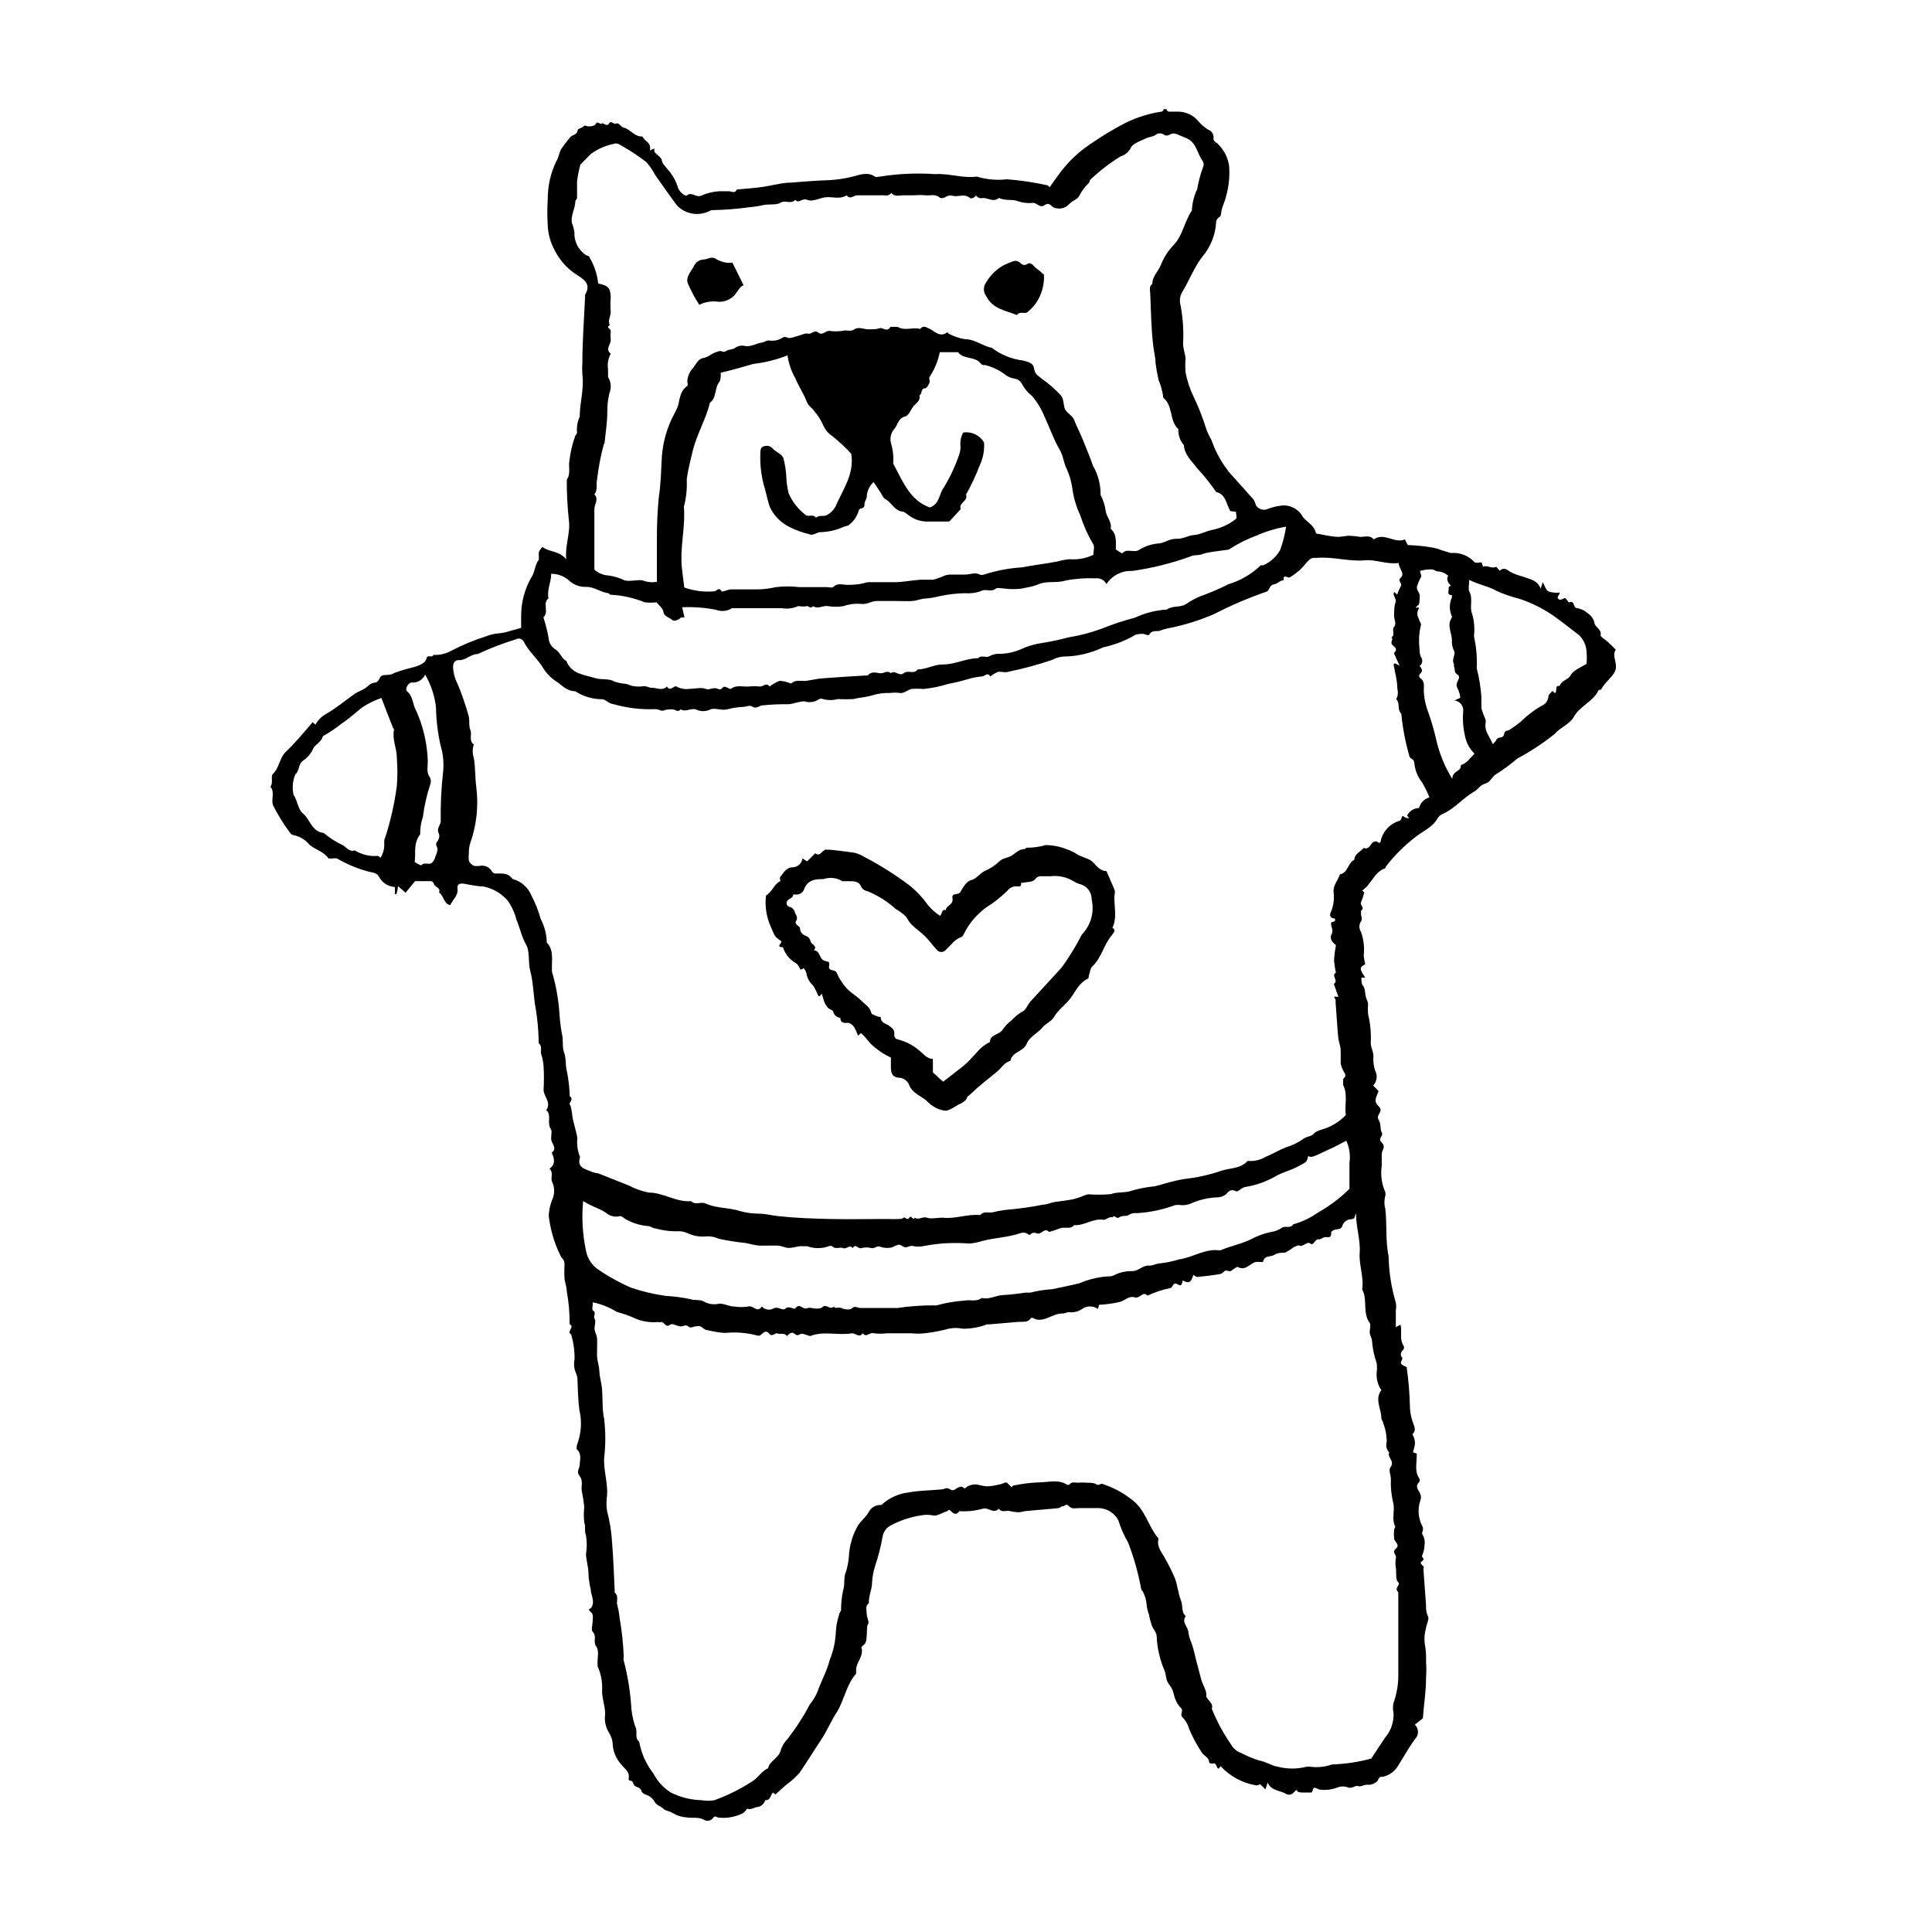<?xml version="1.0" encoding="UTF-8"?>
<!-- Uploaded to: ICON Repo, www.svgrepo.com, Generator: ICON Repo Mixer Tools -->
<svg fill="#000000" width="800px" height="800px" version="1.1" viewBox="144 144 512 512" xmlns="http://www.w3.org/2000/svg">
 <g>
  <path d="m453.15 172.93c0 0.25 0.352 0.656 0.555 0.656h2.418-0.004c1.891-0.008 3.703 0.734 5.039 2.066 0.844 1.074 1.867 1.996 3.023 2.719 0.969 0.332 1.562 1.309 1.41 2.32 0 0.805 0.504 0.855 1.008 1.309 1.68 1.555 2.781 3.633 3.125 5.894 0.219 2.801-0.07 5.617-0.855 8.312-0.25 1.211-0.906 2.367-1.16 3.629-0.25 1.258 0 1.309-0.754 1.812h-0.004c-0.328 0.27-0.559 0.641-0.652 1.059-0.156 3.492-1.488 6.828-3.781 9.473-2.117 2.82-3.324 6.047-5.039 8.918h0.004c-0.781 1.133-1.004 2.559-0.605 3.879 0.617 3.32 0.84 6.703 0.656 10.074 0 1.309 0.504 2.57 0.656 3.879h-0.004c-0.102 1.258-0.102 2.523 0 3.781 0.422 2.215 1.137 4.367 2.117 6.398 1.344 2.777 2.473 5.66 3.375 8.613 0.371 0.992 0.828 1.953 1.359 2.871 0.852 2.445 2.023 4.766 3.477 6.902 0.504 0.555 0.855 1.258 1.359 1.812 2.117 2.367 4.231 4.684 6.348 7.106h0.004c0.27 0.457 0.473 0.949 0.602 1.461 0.562 0.934 1.66 1.402 2.723 1.16 1.305-0.535 2.68-0.891 4.082-1.059 2.316-0.23 4.547 0.961 5.641 3.023 0.906 1.16 2.316 1.863 3.074 3.223 0.18 0.375 0.332 0.762 0.453 1.16 1.762 0.301 3.426 0.707 5.039 0.855 1.613 0.152 2.418-0.25 3.68-0.25h-0.004c0.996 0.02 1.992 0.121 2.973 0.301 1.211 0 2.57-0.555 3.578 0.656 2.769-1.965 5.543 1.211 8.262 0 0.352 0.656 0.656 1.512 0.855 1.512 2.336 0.07 4.66 0.324 6.953 0.754 0.645 0.125 1.27 0.328 1.863 0.605l2.519 0.754c2.375-0.23 4.715 0.688 6.297 2.469 0.301 0.25 1.059 0 1.812 0l0.402 1.16c1.109-0.555 2.168 0.656 3.477 0 0 0 0.605 0.707 0.957 1.059 1.109-1.059 1.863-0.301 2.871 0.352h0.004c1.047 0.516 2.144 0.922 3.273 1.207 1.715 0.707 3.777 0.805 4.684 3.176l0.555-1.715c0.504 0.906 0.805 2.066 1.512 2.469h0.004c0.957 0.312 1.969 0.418 2.973 0.305 0 0.707-1.211 1.309 0 1.914 0.301 0 0.957-0.301 1.309-0.453 0.352-0.152 1.008 1.211 1.16 1.16 1.613-0.754 0.957 1.461 2.168 1.512l-0.004-0.004c1.055 0.172 2.035 0.645 2.82 1.363 0.824 0.551 1.43 1.371 1.715 2.316 0 1.359 2.066 1.812 1.664 3.527 0 0.402 1.258 1.109 1.914 1.715 0.656 0.605 1.41 1.359 2.117 2.066-1.059 1.512 0.301 3.125 0 5.039-0.301 1.914-2.922 3.477-3.879 5.543 0 0-0.707 0-0.805 0.402-1.512 2.922-5.039 4.082-6.5 6.953-1.109 1.863-3.68 2.769-5.039 4.434l-0.004-0.004c-3.086 2.461-6.391 4.637-9.875 6.496-1.805 1.551-3.727 2.965-5.742 4.234-1.059 0.605-1.309 2.016-2.769 2.418-1.461 0.402-1.863 1.562-2.922 2.117-2.973 1.664-5.039 4.434-8.211 5.844h-0.004c-0.621 0.246-1.152 0.688-1.512 1.258-1.258 2.316-3.727 3.273-5.644 4.785h0.004c-3.039 2.293-5.75 4.988-8.062 8.012 0 0 0 0.453-0.402 0.504-2.769 1.109-3.477 4.281-5.844 5.793 0 0 0.555 0.453 0.555 0.555-0.234 0.875-0.52 1.73-0.855 2.57-0.402 0.754 1.16 1.461 0 2.215v1.109c0 0.203 0.453 1.109 0 1.715-0.578 0.852-0.578 1.969 0 2.82 0.707 2.019 0.949 4.172 0.703 6.297 0.094 0.762 0.23 1.52 0.402 2.269-1.562 0.855-1.562 1.211 0 3.527h-1.008c0 0.707 0 1.762 0.453 2.215 0.453 0.453 0.504 1.664 0.656 2.57 0.152 0.906 0.555 1.41 0.656 2.117v-0.004c-0.078 0.922-0.078 1.852 0 2.773 0.609 2.504 0.848 5.082 0.703 7.656 0 1.309 0.855 2.469 0.707 3.879-0.078 1.199 0.094 2.398 0.504 3.527 0.645 1.281 0.426 2.832-0.555 3.879l1.41 1.461c-0.352 1.309-1.562 2.519 0 3.981 1.562 1.461-0.805 2.266 0 3.578 0.805 1.309 0.301 2.418 0.855 3.426 0.555 1.008-1.211 1.512 0 2.672 1.211 1.16 0 2.016 0 3.023v3.125l0.004-0.004c-0.32 2.121-0.094 4.285 0.652 6.297 0.289 0.484 0.398 1.055 0.305 1.613-0.328 1.168-0.328 2.406 0 3.578 0.453 4.133 0 8.363 0.855 12.496v-0.004c0.082 4.164 0.727 8.301 1.914 12.293 0.125 0.684 0.125 1.383 0 2.066v4.434l1.258-0.656c0.453 1.863-0.352 3.879 0.805 5.594h0.004c0.152 0.301 0.152 0.656 0 0.957-0.805 0.605-0.957 1.664-0.453 2.066 0.504 0.402-0.754 1.359 0 1.965 0.391 0.27 0.812 0.488 1.258 0.652 0.477 3.34 0.762 6.707 0.855 10.078-0.004 1.418 0.219 2.832 0.656 4.18 0.352 1.211 1.258 2.367 0 3.578 0.539 0.836 0.77 1.832 0.656 2.82-0.133 0.648-0.301 1.289-0.504 1.914l1.008 0.352v0.605c0 2.016-0.605 4.082 0.656 5.945h-0.004c0.203 0.309 0.203 0.703 0 1.008-1.309 1.211 0 2.266 0.301 3.176h0.004c0.223 0.547 0.223 1.164 0 1.711-0.762 2.227-0.578 4.664 0.504 6.754 0.555 0.957-0.25 1.812 0 2.168v-0.004c0.562 0.863 0.777 1.906 0.602 2.922-0.027 0.922-0.234 1.828-0.602 2.672-0.352 0.605 0.957 0.906 0 1.512-0.957 0.605 0 0.957 0.301 1.41 0.301 0.453 0 0.402 0 0.605 0.25 3.273 0.453 6.5 0.707 9.723-0.082 1 0.094 2.004 0.504 2.922 0.402 0.707-0.352 2.016-0.504 3.074-0.387 1.324-0.508 2.711-0.355 4.078 0.293 1.547 0.41 3.117 0.355 4.688 0.098 1.492 0.098 2.992 0 4.484 0 3.477-0.555 6.953-0.855 10.73l-2.117 1.664c0.531 0.504 0.832 1.203 0.832 1.938 0 0.734-0.301 1.438-0.832 1.941-1.715 2.367-3.176 5.039-4.684 7.406h-0.004c-0.895 1.262-2.219 2.156-3.727 2.519-0.754 0-1.008 0-1.41 1.008-0.715 0.824-1.789 1.238-2.875 1.105-0.805 0-1.762 0.656-2.367 0.352-0.605-0.301-1.613 0.805-2.672 0.352l0.004 0.004c-0.879-0.328-1.844-0.328-2.723 0-1.453 0.574-3.027 0.781-4.582 0.605-0.504 0-0.957-0.453-1.461-0.504-0.504-0.051-0.402 0.555-0.855 1.258h-2.266c-0.754 0-1.41 0-1.812-0.707h-0.004c-0.359 0.453-0.781 0.844-1.262 1.16-0.402 0.172-0.855 0.172-1.258 0-1.613-1.059-3.981-0.754-5.039-3.074l-0.605 1.812v0.004c-0.426-0.48-0.883-0.934-1.359-1.363-0.352 0-0.555 0.402-1.211 0.25v0.004c-3.555-0.621-6.812-2.391-9.27-5.039l-0.605 0.656c-0.656-0.301-0.402-1.762-1.613-1.359h0.004c-0.316 0.031-0.633-0.078-0.855-0.305 0-1.41-1.41-1.715-1.965-2.672v0.004c-1.297-1.961-2.41-4.035-3.328-6.199-0.301-1.152-0.891-2.207-1.711-3.07-0.906-0.805 0.301-1.664-0.402-2.418v-0.004c-0.617-0.625-1.113-1.359-1.461-2.164-0.402-0.855-0.504-1.863-0.855-2.719-0.352-0.855-1.008-1.461-1.359-2.215-0.352-0.754-0.352-1.914-0.707-2.82v-0.004c-1.262-2.902-1.977-6.012-2.117-9.172 0-0.957-0.957-1.914-1.309-2.922h-0.004c-0.309-0.902-0.547-1.828-0.703-2.769-0.352-0.906-0.574-1.855-0.656-2.82-0.086-1.094-0.395-2.156-0.906-3.125 0-0.301-0.504-0.555-0.504-0.805-0.773-4.231-1.938-8.379-3.477-12.395-1.09-1.836-1.953-3.801-2.57-5.844-0.984-1.902-2.898-3.144-5.035-3.277h-5.492c-0.855 0-1.812 0.352-2.57-0.504-0.754-0.855-1.059 0-1.613 0-0.555 0-0.754 0.453-1.16 0.504-2.769 0.301-5.543 0.453-8.312 0.754-0.805 0-1.613 0.352-2.367 0.352v0.004c-0.883-0.059-1.758-0.191-2.617-0.402-0.855 0-1.863 0.453-2.519-0.555-1.461 1.512-2.82-0.453-4.231 0h-0.004c-2.027 0.57-4.141 0.789-6.246 0.656-0.754 1.109-1.461 0.754-2.215 0-0.754-0.754-0.707 0-1.008 0-1.211 0.352-2.519 1.309-3.629 1.16v-0.004c-1.16-0.254-2.363-0.254-3.527 0-2.652 0.43-5.223 1.281-7.606 2.519-1.273 0.594-2.164 1.785-2.367 3.176-0.457 2.543-1.094 5.055-1.914 7.508-0.477 1.449-0.766 2.957-0.859 4.481 0 1.965-0.957 3.629-0.855 5.543-1.059 0.754-0.555 1.914-0.555 2.871 0 0.957 0.754 2.117 0.352 2.672-0.402 0.555-0.25 2.016-0.352 2.973-0.102 0.957 0 2.066-1.008 2.719 0 0-0.402 0.352-0.402 0.504 0.707 2.266-1.41 3.879-1.41 5.996v0.957c-2.57 2.871-3.074 6.801-5.039 10.078-1.562 2.316-2.621 5.039-4.281 7.508-1.664 2.469-3.727 5.844-5.691 8.715h-0.004c-1.02 1.148-2.168 2.18-3.426 3.07-0.957 0.805-1.863 1.664-2.922 2.621l-0.707-0.504c-0.605 0.656-0.605 2.168-2.016 2.016h0.004c-0.258 0.91-0.992 1.609-1.914 1.812-0.957 0-1.812 0.906-2.871 0.453 0 0-0.605 0.855-1.059 1.16-1.988 1.02-4.231 1.438-6.449 1.211-0.504 0-1.008-0.656-1.461 0-0.52 0.809-1.582 1.074-2.418 0.602-1.512-0.855-3.074-0.402-4.586-0.656v0.004c-1.297-0.07-2.559-0.449-3.676-1.109-0.855-0.605-2.016-0.605-2.57-1.211-0.555-0.605-1.914-0.855-2.418-2.016-0.523-0.824-1.328-1.434-2.269-1.711-0.656-0.301-0.957-0.453-1.211-1.211-0.25-0.754-1.41-0.707-1.812-1.258-0.402-0.555-0.25-1.309-1.211-1.211 0 0-0.352-0.352-0.301-0.504 0.453-1.812-1.008-2.621-1.863-3.727-1.289-1.391-2.098-3.156-2.316-5.039 0.008-1.191-0.324-2.363-0.957-3.375-0.949-1.496-1.324-3.285-1.059-5.039 0-2.266-0.957-4.332-0.805-6.648 0.07-2.066-0.344-4.121-1.211-5.996v-1.359c0-1.309 0.453-2.719-0.402-3.981-0.855-1.258 0.301-2.621-0.906-3.828-0.453-0.453 0-1.762 0-2.672 0-0.906 0.352-1.863-0.504-2.57-0.855-0.707-0.301-0.805 0-0.957 1.359-1.664 0-3.426 0-5.039v0.004c-0.348-1.387-0.551-2.805-0.605-4.234 0-1.664-0.555-3.273-0.656-5.039 0.285-1.664 0.285-3.367 0-5.035-0.504-1.211 0-2.266-0.453-3.426-0.152-1.355-0.152-2.727 0-4.082-0.145-1.422-0.363-2.832-0.652-4.231-0.25-1.258 0.453-2.621-0.555-3.93s0-2.016 0-3.023c0-1.008 0.605-2.719-0.605-3.93-0.301 0-0.25-1.16 0-1.664 1.043-2.891 1.219-6.027 0.504-9.02-0.352-2.82-0.402-5.594-0.504-8.363-0.062-0.43-0.18-0.855-0.352-1.258-0.539-1.184-0.68-2.508-0.402-3.777 0.02-2.219-0.285-4.426-0.91-6.551-1.359-0.707 1.109-2.016-0.402-2.672 0.027-2.922-0.227-5.84-0.754-8.715 0-1.16-0.504-2.316-0.605-3.527-0.102-1.211 0-2.57 0-3.777 0-1.211-0.855-1.512-1.109-2.266-1.621-3.309-2.66-6.871-3.07-10.531 0.074-1.434 0.379-2.844 0.906-4.18 0.707-1.5 0.707-3.238 0-4.738-0.504-1.059 0.453-2.519-0.707-3.477 1.715-1.211 1.258-2.719 0.605-4.281 1.258-0.957 0.453-1.863 0-2.922-0.453-1.059 0.25-2.519-0.25-3.324-1.109-1.613 0.301-3.68-1.211-5.039 1.461-2.016-0.707-3.578-0.707-5.391 0.129-2.062 0.129-4.133 0-6.195-0.062-1.012-0.246-2.012-0.555-2.973-0.453-0.957 0.402-2.266-0.754-3.176v-1.008c-0.074-2.684-0.328-5.359-0.754-8.012-0.656-3.375-0.605-6.902-1.461-10.078-0.656-2.367 0-5.039-1.16-7.106-1.16-2.066-1.613-4.383-2.519-6.551v0.008c-0.461-1.809-1.246-3.516-2.316-5.039-1.684-1.918-3.949-3.231-6.449-3.731-1.613 0-3.223-0.402-5.039-0.707-1.812-0.301-1.863 0.605-1.812 1.16 0.301 1.965-1.211 2.922-1.914 4.484-1.812-0.352-1.664-2.519-2.973-3.324 0.504-1.359-1.059-1.41-1.309-2.168-0.25-0.754-0.504-0.855-1.16-0.855h-3.879l-2.519 3.074-2.016-1.762c0 0.754-0.25 1.461-0.402 2.117h-0.402v-1.863l-0.004-0.004c-1.766-0.094-3.352-1.105-4.18-2.668-0.707-1.359-2.316-1.16-3.477-1.613-2.68-0.766-5.254-1.867-7.656-3.273-0.418-0.086-0.844-0.086-1.262 0h-1.008c-1.258-1.863-3.477-2.316-5.039-3.629-1.113-1.379-2.688-2.309-4.434-2.621-0.25 0-0.605-0.352-0.754-0.605-1.688-2.246-3.172-4.641-4.434-7.152-0.707-1.512 0.555-3.426-0.754-5.039 0.855-1.059 0-2.769 0.656-3.375 1.762-1.664 1.715-4.231 3.477-5.894 2.519-2.418 4.684-5.039 7.055-7.809l0.754 0.656h-0.004c0.66-1.215 1.66-2.215 2.871-2.871 2.621-1.512 5.039-3.527 7.508-5.289 0.855-0.605 1.914-0.906 2.82-1.512s1.309-1.359 2.519-1.461c1.211-0.102 1.109-1.512 1.914-1.863 0.805-0.352 1.914 0 2.871-0.504 0.957-0.504 3.223-1.16 5.039-1.613 1.812-0.453 3.629-1.16 3.879-2.418 0.25-1.258 1.562 0 1.812-0.957l0.004-0.004c1.59 0.082 3.172-0.266 4.582-1.008 3.019-1.586 6.172-2.902 9.422-3.93 1.016-0.41 2.086-0.664 3.176-0.754 1.078-0.098 2.144-0.316 3.172-0.656l2.922-0.805v-3.074c-0.035-3.625 0.902-7.191 2.723-10.328 0.957-1.359 0.855-3.273 1.965-4.684v-1.16c0-0.402-0.301-0.906 0.957-2.215 1.762 1.41 4.434 0.957 6.297 3.273-0.352-3.727 1.16-6.953 0.707-10.328-0.387-3.582-0.57-7.18-0.555-10.781 1.16-1.613 0.352-3.527 0.707-5.039h-0.004c0.238-2.148 0.727-4.266 1.461-6.297 0-0.352 0.555-0.754 0.555-1.16-0.145-1.43 0.102-2.875 0.707-4.18 0-3.727 1.211-7.356 0.707-11.133l-0.004-0.004c-0.074-1.039-0.074-2.082 0-3.121 0-5.742 0.453-11.539 0.707-17.332v-0.707c1.359-2.316 0.555-3.578-1.762-5.039v0.004c-2.738-1.641-4.945-4.039-6.352-6.902-1.047-1.961-1.648-4.129-1.762-6.348-0.152-2.418-0.152-4.84 0-7.258 0.004-3.383 0.762-6.719 2.219-9.773 0.656-0.957 0.754-2.266 1.309-3.273 0.746-1.102 1.551-2.164 2.418-3.176 0.555-0.707 1.863-0.555 1.965-1.863 0-0.402 1.16-0.555 1.562-1.008 0.402-0.453 0.855 0 1.258 0s1.715 0 2.066-0.754c0.352-0.754 1.16 0.402 1.512 0 0.352-0.402 1.359 1.008 1.914 0 0.555-1.008 1.211 0.352 1.914 0 0.707-0.352 1.258 0.906 1.914 1.059 1.863 0.402 2.871 2.469 5.039 2.367 0.555 1.258 2.469 1.613 1.965 3.68l1.211-0.508c-0.043 0.301-0.043 0.605 0 0.906 0.656 0.805 1.914 1.512 1.965 2.266s0.906 1.512 1.41 2.215v0.004c1.25 1.344 2.195 2.941 2.769 4.688 0.312 1.078 1.086 1.965 2.117 2.418h0.301c1.211-1.211 2.469 0.656 3.879 0 1.484-0.656 3.07-1.051 4.688-1.16h2.621c0.605 0 1.664 0.707 2.066-0.453 2.316-0.25 4.637-0.352 6.953-0.707 2.316-0.352 4.332-0.906 6.551-1.109h0.605c3.375-0.25 6.699-0.555 10.078-0.656l-0.008 0.004c2.211-0.098 4.406-0.418 6.551-0.957 1.812-0.453 3.93-1.359 5.894 0 0.25 0.25 0.906 0 1.309 0 4.828-0.77 9.73-0.992 14.609-0.656 3.727-0.25 7.356 1.16 11.082 0.656h0.004c2.594 0.785 5.32 1.023 8.008 0.707 3.629 0.285 7.231 0.824 10.785 1.609l0.504 0.504c1.359-1.863 2.621-3.828 4.133-5.543l-0.004 0.004c2.012-2.356 4.356-4.41 6.953-6.098 2.93-2.031 5.992-3.867 9.168-5.492 2.988-1.453 6.184-2.441 9.473-2.922 0.25 0 0.402-0.402 0.555-0.656zm61.512 120.26c-3.176 0.453-5.894-0.957-8.918-0.707-4.133 0.402-8.262-0.957-12.496-0.656-1.863 0-1.715 0-3.023 1.258l0.004 0.004c-1.227 1.617-2.769 2.973-4.535 3.981-0.504 0-1.762-0.957-1.512 0.707-0.957 0-1.613 0.957-2.672 1.109-1.059 0.152-1.16 1.715-1.863 1.914l0.004-0.004c-4.738 1.633-9.352 3.602-13.805 5.894-4.039 1.762-8.266 3.062-12.598 3.883-0.719 0.172-1.426 0.391-2.113 0.652-0.855 0-2.066 0-2.418 0.754-0.352 0.754-1.211 0-1.812 0-0.605 0-1.863 0-2.519 0.555l-0.004 0.004c-2.519 1.402-5.238 2.422-8.059 3.019-3.059 1.469-6.387 2.293-9.773 2.418-1.301-0.023-2.586 0.289-3.731 0.91-3.762 1.27-7.598 2.312-11.484 3.121-0.805 0.301-1.863 0-2.719 0h-0.004c-0.785 0.301-1.516 0.727-2.164 1.262-0.805-1.258-1.461 0-2.266 0h-0.004c-1.297 0.121-2.582 0.371-3.828 0.754-1.652 0.504-3.336 0.906-5.039 1.211-2.16 0.688-4.391 1.145-6.648 1.359-1.059-0.098-2.121-0.098-3.176 0-1.008 0.301-2.117 1.258-2.973 1.059-0.887-0.129-1.785-0.129-2.668 0-1.57-0.055-3.137 0.148-4.637 0.605-1.664 0.555-3.426 0.555-5.039 1.008v-0.004c-1.375 0.078-2.754 0.078-4.129 0-1.289 0.352-2.644 0.352-3.93 0-0.324-0.129-0.684-0.129-1.008 0-1.125 0.812-2.566 1.035-3.879 0.605-1.562 0-2.769 0.656-4.231 0.754l-0.004 0.004c-2.285-0.023-4.574 0.074-6.852 0.301-0.805 0-1.715 1.008-2.621 0.402s-1.664 0-2.57 0h0.004c-1.43 0.074-2.848 0.293-4.234 0.656-1.359 0.402-3.223-0.453-4.383 0-1.25 0.637-2.731 0.637-3.981 0-1.359-0.352-2.621 0.805-3.981 0-0.754 0.957-1.41 0-2.117 0-0.707 0-1.715 0-2.316 0.301-0.605 0.301-1.461-0.402-2.316-0.352-3.777 0.156-7.555-0.305-11.184-1.359-1.008 0-1.914-1.258-2.871-1.258v-0.004c-2.523-0.004-4.992-0.738-7.106-2.113-1.965 0-3.324-1.309-4.535-2.266v-0.004c-1.473-0.883-2.742-2.066-3.727-3.477-1.512-2.719-4.031-4.637-5.391-7.406-0.191-0.367-0.527-0.645-0.926-0.758-0.402-0.113-0.832-0.059-1.191 0.156-3.445 1.047-6.812 2.344-10.074 3.879-1.914 0-3.223 1.762-5.039 1.613-1.008 0-1.512 0.707-1.512 1.812 0.066 1.617 0.5 3.203 1.262 4.633 1.09 2.668 2.031 5.394 2.82 8.164 0.402 1.258 0 2.82 0.504 3.93 0.504 1.109-0.504 2.82 0.906 3.828-0.379 1.145-0.379 2.383 0 3.527 0.453 2.519 0.301 5.039 0.656 7.707 0.637 4.992 0.102 10.062-1.562 14.812-0.297 0.875-0.434 1.797-0.402 2.719-0.078 0.688-0.078 1.383 0 2.066 0.273 0.574 0.734 1.039 1.309 1.312 0.566 0.098 1.145 0.098 1.711 0 1.297-0.211 2.578 0.441 3.176 1.609 0.188 0.242 0.457 0.402 0.754 0.453 1.664 0 3.426-0.301 4.586 1.41v0.004c2.273 0.59 4.137 2.211 5.039 4.383 1.043 1.988 1.871 4.082 2.469 6.246 1.016 1.93 1.566 4.066 1.613 6.246 1.863 1.914 1.309 4.383 1.359 6.699v1.008 0.004c0.98 3.281 1.621 6.66 1.914 10.074 0.117 2.109 0.352 4.215 0.703 6.297 0.504 1.613 0 3.426 0.605 5.039 0.605 1.613 0.301 3.477 0.754 5.039h0.004c0.43 2.176 0.684 4.383 0.754 6.598 1.211 0.754-0.352 1.664 0 2.168 0.352 0.504 0.555 1.863 0.656 2.871 0.102 1.008 0.453 2.117 0.707 3.176h-0.004c0.27 0.926 0.484 1.867 0.656 2.82-0.199 1.711 0.043 3.445 0.707 5.039-0.957 2.973 1.562 3.176 3.273 3.981 0.508 0.168 1.031 0.289 1.562 0.352l8.012 3.176v-0.004c1.691 0.906 3.508 1.551 5.391 1.914 3.879 0 7.254 2.621 11.184 2.266 1.16 1.211 2.719 0 3.879 0.656 2.973 1.309 6.195 1.008 9.219 2.016 1.645 0.441 3.336 0.66 5.039 0.656 1.664 0 3.273 0.504 5.039 0.656 4.586 0.504 9.219 0.656 13.855 0.754 4.637 0.102 9.219 0 13.855 0h1.812c0.688 0.051 1.375 0.051 2.062 0 0.555 0 1.258 0 1.562-0.352 0.301-0.352 1.008 0.906 1.512 0s1.008 1.008 1.461 0c1.059 0.754 2.016-0.402 3.176 0s2.769 0 4.133 0c3.273 0.402 6.449-0.957 9.723-0.707h0.352c0.855-1.109 2.066-0.504 3.176-0.707l-0.004 0.004c1.145-0.293 2.305-0.512 3.477-0.656 3.387-0.27 6.75-0.738 10.078-1.41 0.957 0 1.863-0.504 2.82-0.656 0.957-0.152 3.273-0.402 5.039-0.754 0.926-0.234 1.836-0.539 2.719-0.906 0.387-0.18 0.793-0.316 1.211-0.402 2.012 0.148 4.035 0.133 6.047-0.051 1.664-0.605 3.273-0.301 5.039-0.754l-0.004-0.004c1.988-0.617 4.027-1.039 6.098-1.258 0.605 0 1.211-0.301 1.863-0.402 2.055-0.633 4.137-1.156 6.246-1.562 3.434-0.355 6.812-1.102 10.078-2.219 2.316-0.754 5.039-0.504 6.902-2.57h0.957c1.312-0.023 2.598-0.387 3.727-1.055 1.863-0.754 3.578-1.812 5.492-2.57 1.637-0.492 3.184-1.238 4.586-2.219 0.906-0.707 2.215-0.656 2.82-1.41 0.605-0.754 1.965-1.008 2.973-1.359 2.086-0.742 3.969-1.969 5.492-3.578-0.402-2.57 0.605-5.34-0.707-7.961v-1.613c1.16-0.906 0.301-1.512 0-2.266-0.305-0.566-0.527-1.18-0.652-1.812v-3.426c0-1.109-0.555-2.367-0.656-3.527-0.301-3.125-0.453-6.297-0.707-9.422 0.047-0.18 0.047-0.371 0-0.555-1.109-1.512 1.008-0.301 0.707-0.957s-0.754-2.117-1.16-3.223c1.359-0.805-0.805-2.215 0.555-2.973-0.266-1.141-0.434-2.305-0.504-3.477 0.09-1.27 0.258-2.531 0.504-3.777-0.707-0.605-1.863-1.613-1.16-2.922 0.707-1.309-0.504-2.215 0-3.223 0 0 0.605 0 0.855-0.301s0-0.453 0-0.656c-1.715 0-1.211-1.512-0.957-1.914l0.004-0.004c0.672-1.676 0.879-3.504 0.605-5.289 0-1.812 1.258-2.973 1.715-4.484 2.168-0.402 2.066-3.074 3.828-3.879 0-1.512 1.613-2.117 2.469-3.125 1.715 0.656 1.762-1.613 3.023-1.715h0.504c0.051 0 0.656 0.855 0.957 0l-0.004 0.004c0.52-2.629 2.465-4.75 5.039-5.492 0.352 0 0.504-0.855 0.754-1.309 0.355 0.23 0.723 0.43 1.109 0.602h0.656l-0.555-0.656v0.004c0.609-1.203 1.824-1.977 3.172-2.016 0.367-1.359 1.418-2.43 2.773-2.82-0.562-1.371-1.223-2.703-1.965-3.981-1.227-1.543-1.945-3.426-2.066-5.391 0 0-0.301-0.707-0.453-0.707s-0.855-0.453-0.906-1.109c-1.02-3.555-1.711-7.199-2.066-10.883 0 0-0.25-0.352-0.352-0.555-0.656-1.008 0-2.469-1.008-3.375 0.449-0.852 0.559-1.84 0.301-2.769 0-2.215-0.656-4.332-1.008-6.5 0 0 0.25 0 0.301-0.301l1.309 0.656c-0.656-1.41-1.109-2.367-1.512-3.324 1.562-1.41-0.656-1.812-0.656-2.672 0-0.855 0.504-0.957 0-1.461 1.109-0.754 0-1.965 0.707-2.82 0.707-0.855 0-1.914 0-2.871s0-2.519 0.301-3.324c0.301-0.805 0-1.359-0.301-2.016s0-0.605 0-1.059l0.805 0.707 0.004-0.004c0.262-0.785 0.602-1.547 1.008-2.269 0.453-0.754-1.109-1.309 0-2.266s-0.605-2.469-0.605-3.828zm-213.56 195.93c0 0.707-0.25 1.965 0 2.168 1.109 0.555 0 1.41 0.453 2.117 0.453 0.707 0 1.762 0 2.621 0 0.855 0.555 1.664 0.656 2.519 0.102 0.855 0 2.973 0 4.484s0.555 2.769 0.605 4.18c0.051 1.41 0.453 2.871 0.656 4.231 0.352 2.871 0 5.793 0.656 8.715h-0.004c0.379 3.348 0.379 6.731 0 10.078-0.25 3.426 1.008 6.648 0.754 10.078v-0.004c-0.203 1.371-0.203 2.762 0 4.133 0.707 2.637 1.145 5.336 1.309 8.059 0.352 4.281 0.504 8.566 0.707 12.848v0.707c1.109 0.855 0.453 2.117 0.656 3.176v-0.004c0.312 1.156 0.531 2.336 0.652 3.527 0.598 3.434 0.965 6.898 1.109 10.379-0.098 0.328-0.098 0.68 0 1.008 0.969 3.699 1.609 7.477 1.914 11.285 0.074 2.074 0.449 4.129 1.109 6.098 0.805 1.359-0.301 3.023 1.059 4.031 0.551 3.086 1.848 5.992 3.777 8.461 1.07 2.062 2.668 3.801 4.637 5.039 2.523 1.258 5.293 1.945 8.109 2.016 1.133 0.203 2.293 0.203 3.426 0 3.543-1.285 6.926-2.977 10.078-5.039 1.512-0.906 2.418-2.719 4.133-3.426 0.402-1.965 2.672-2.57 3.273-4.535 0.355-1.234 1.012-2.359 1.914-3.273 2.219-2.84 4.176-5.875 5.844-9.07 0.812-0.996 1.488-2.098 2.016-3.273 1.008-2.922 2.57-5.644 3.324-8.664 0.895-2.203 1.422-4.531 1.562-6.902 0.059-1.715 0.363-3.41 0.906-5.039 0-0.402 0.453-0.754 0.504-1.16-0.012-1.777 0.172-3.551 0.555-5.289 0.555-1.613 0-3.477 0.805-5.039 0.363-1.25 0.598-2.531 0.707-3.828 0.137-2.945 0.984-5.812 2.469-8.363 0.855-1.211 2.016-2.117 2.719-3.324 0.594-1.285 1.91-2.086 3.324-2.016 0 0 0.352 0 0.504-0.352 1.949-1.668 4.356-2.703 6.902-2.973 2.82-0.555 5.793-0.504 8.664-0.805 0.754 0 1.309-0.707 2.266 0s1.562-0.402 2.418-0.605h0.004c0.289-0.129 0.621-0.129 0.906 0 0.453 0.504 0.656 0.352 1.008 0 0.352-0.352 2.016-1.008 3.324-0.555h0.004c0.66 0.172 1.332 0.289 2.012 0.352 0.918-0.02 1.832-0.137 2.723-0.352 0.75-0.117 1.477-0.336 2.168-0.656h0.453l1.258 1.258s0.301-0.453 0.453-0.453v0.004c2.273-0.48 4.582-0.77 6.902-0.859 2.418 0 5.039-0.855 7.305 0.605 0.207 0.102 0.449 0.102 0.656 0 0.555-0.855 1.41-0.504 2.168-0.504h-0.004c0.805-0.074 1.617-0.074 2.422 0 0.906 0 1.965 0 2.57 0.453s1.211-0.504 1.965 0h-0.004c2.766 0.93 5.344 2.344 7.609 4.184 3.477 2.621 4.231 7.106 6.852 10.078v0.301c-0.453 2.215 1.109 3.629 1.965 5.391 0.918 1.629 1.742 3.312 2.469 5.035 0.656 1.812 0.805 3.828 1.512 5.644 0.707 1.812 0 3.023 1.309 4.281-1.211 1.664 0.656 2.82 0.707 4.281 0.109 0.871 0.348 1.719 0.703 2.519 0.855 2.215 1.16 4.535 1.863 6.801 0.352 1.258 0.605 2.519 1.008 3.727 0.402 1.211 1.309 2.519 1.16 3.629-0.152 1.109 2.066 1.965 1.461 3.578 1.332 3.297 3.023 6.441 5.039 9.371 0.594 1.109 1.582 1.953 2.769 2.367 1.508 0.785 3.074 1.441 4.688 1.965 1.863 0.301 3.324 1.41 5.039 1.664h-0.004c2.481 0.641 5.082 0.641 7.559 0 0.336-0.027 0.672-0.027 1.008 0 1.953 0.254 3.938 0.047 5.793-0.605 3.508-0.117 6.992-0.641 10.379-1.562 1.359-2.066 2.519-3.879 3.727-5.644l0.004 0.004c1.504-1.781 2.277-4.07 2.164-6.398-0.203-0.895-0.203-1.824 0-2.723 0.895-2.484 1.324-5.117 1.262-7.758v-18.941-2.621c-1.258-1.16 0.754-1.965 0-2.621s-0.504-2.367-0.605-3.578v0.004c-0.203-1.016-0.203-2.059 0-3.074 0-0.855-1.16-1.309 0-2.316 1.16-1.008-0.453-1.762-0.504-2.719v-0.004c-0.074-0.785-0.074-1.578 0-2.367 0 0 0.352-0.555 0.301-0.707-1.059-2.066 0-4.383-0.555-6.348-0.488-2.027-0.691-4.113-0.602-6.195 0-1.16-0.754-2.57 0-3.324 1.008-1.613-1.008-2.469-0.453-3.777v-0.004c-0.703-0.758-0.953-1.828-0.656-2.82 0.004-1.727-0.32-3.434-0.957-5.039 0-0.402-0.453-0.805-0.453-1.211 0-2.469-1.863-5.039 0-7.457 0 0-0.301-0.453-0.453-0.707v0.004c-0.594-1.184-0.871-2.504-0.809-3.828 0.129-0.883 0.129-1.785 0-2.668-0.652-1.855-1.059-3.785-1.207-5.746 0-0.707-0.504-1.41-0.605-2.168-0.102-0.754 0.352-2.117 0-2.672-2.016-2.719-0.504-6.144-2.016-8.918 0.504-3.273-0.906-6.449-0.656-9.723s-1.008-6.852-0.957-10.379c-0.504 0.555 0 1.562-1.461 1.512v0.004c-0.887 0.082-1.668 0.613-2.062 1.41-0.301 1.461-1.359 1.109-2.215 1.41s-0.906 0.656-0.855 0.957c0 1.16-0.754 1.008-1.41 0.957-0.656-0.051-1.512 0.656-1.762 0.605-1.211-0.301-1.41 1.863-2.367 1.109-0.957-0.754-1.914 1.16-3.125 0.453 0 0-0.957 0.301-1.41 0.605h-0.008c-0.672 0.527-1.398 0.984-2.164 1.359-0.957 0-1.863 0-2.871 0.605-1.008 0.605-2.57 0-2.973 1.863h-0.707c-0.402-0.047-0.809-0.047-1.211 0-1.562 0.402-2.672 2.469-4.785 1.309-0.301 0-1.109 0.555-1.613 0.957-0.504 0.402-0.957 0-1.461 0-0.504 0-0.906 0.805-1.461 0.906-2.066 0.352-4.133 0.605-6.195 0.805-0.301 0-0.656-0.352-1.008-0.555-0.352 1.059-0.707 2.266-1.914 1.863-1.211-0.402-0.754-0.707-1.109 0.402-0.352 1.109-1.16 0-1.762 0-0.605 0-0.805 1.16-1.258 1.211l-0.004 0.004c-2.109 0.414-4.156 1.09-6.094 2.016-1.258-1.359-2.016 0.906-3.426 0.453s-2.469 0.707-3.727 1.16h-0.004c-1.863 0.457-3.773 0.727-5.691 0.805l-0.301 1.109c-1.254-0.887-2.93-0.887-4.184 0-1.016 0.699-2.25 1.004-3.477 0.855-0.555 0-1.258 0.402-1.863 0.352-2.672 0-5.039 2.769-7.758 1.16h-0.453c-0.805 1.359-2.168 0.957-3.375 1.059l-7.656 0.656h-0.605l-0.004-0.004c-2.059 0.789-4.246 1.184-6.449 1.16-1.227-0.254-2.496-0.254-3.727 0-2.098 0.574-4.238 0.977-6.398 1.211-1.156 0.125-2.32 0.125-3.477 0h-6.551c-1.137 0.148-2.289 0.148-3.426 0-1.059-0.402-1.965 1.309-2.922 0-0.957 1.309-1.812 0-2.871 0-3.68 0.656-7.508-0.707-11.133 0.754 0 0-0.555-0.25-0.855-0.301-0.301-0.051-1.16-0.453-1.562-0.301-0.402 0.152-0.855 0.707-1.613 0-0.754-0.707-1.512 0-2.066 0.605-0.605-1.008-1.715-0.402-2.469-0.707-0.754-0.301-1.309 1.109-2.266 0-0.957-1.109-1.613 0-2.418 0.555v-0.004c-0.234 0.051-0.473 0.051-0.707 0-2.703-0.734-5.523-0.973-8.312-0.703-1.762 0-3.527-0.453-5.039-0.754-0.605 0-1.109-0.707-1.664-0.957-0.555-0.25-1.008 0-1.461 0s-1.16 0.605-1.812 0c-0.656-0.605-1.309 0-2.016 0s-2.215-0.906-2.719-0.504c-1.309 1.059-1.562-0.805-2.469-0.656-0.906 0.152-0.605 0-0.906 0-2.328 0.195-4.668-0.258-6.75-1.312-1.309-0.551-2.656-1.004-4.031-1.359-1.969-1.219-4.133-2.086-6.398-2.57zm168.93-209.68c-1.109-2.016-1.211-4.484-3.727-5.039-1.52-2.223-3.203-4.328-5.039-6.297-1.359-1.863-3.375-3.527-3.527-6.144v-0.004c-1.023-1.16-1.551-2.684-1.461-4.231-2.469-2.215-1.309-6.195-4.031-8.363v-0.301c-0.211-1.492-0.617-2.949-1.207-4.336-0.348-1.496-0.617-3.008-0.809-4.531 0-1.512-0.453-3.023-0.605-4.535-0.555-4.586-0.605-9.27-0.805-13.906 0-0.855-0.402-1.863 0.555-2.519 0-2.016 1.562-3.273 2.266-5.039l0.004 0.004c0.73-1.867 1.809-3.574 3.172-5.039 2.672-2.672 3.023-6.449 5.039-9.371 0.086-1.957 0.566-3.875 1.41-5.644 0.324-1.957 0.832-3.879 1.512-5.742 0.277-0.52 0.277-1.145 0-1.664-1.562-1.965-1.613-5.039-4.434-6.144-2.82-1.109-3.023-1.664-4.586-0.805-0.363 0.18-0.793 0.18-1.156 0-0.699-0.594-1.723-0.594-2.418 0-0.754 0.504-1.812 0.504-2.672 0.957-0.855 0.453-3.223 1.211-3.777 2.316-0.562 1.164-1.586 2.039-2.824 2.418-2.922 1.797-5.644 3.91-8.109 6.297 0 0 0 0.605-0.402 0.855-0.844 0.844-1.57 1.793-2.168 2.824-0.504 1.461-1.965 1.613-2.82 2.57v-0.004c-1.035 1.199-2.731 1.586-4.184 0.957-0.656-0.301-1.16-1.512-2.418-0.605-1.258 0.906-1.914-0.656-3.125-0.605l0.004 0.004c-1.328 0.141-2.672-0.012-3.93-0.453-1.359-0.605-3.223 0-5.039-0.855-1.41 1.211-2.82 0-4.231 0h-0.004c-0.68 0.207-1.418-0.062-1.812-0.656-0.453 0.555-1.258 1.008-1.715 0.605-1.512-1.258-3.223 0-4.734-0.605-0.402 0-1.059 0-1.562 0.352s-1.309 0.453-1.562 0.25c-1.211-1.109-2.621-0.504-3.879-0.656-1.258-0.152-2.117 0-3.125 0l-2.719 0.004c-1.059 0-2.316 0.504-3.176-0.656-0.707 1.109-1.863 0.555-2.82 0.656h-6.195c-0.957 0-1.863 1.258-2.82 0-1.715 1.109-3.527 0.402-5.34 0.504-1.812 0.102-3.426 1.309-5.039 0.707-1.613-0.605-2.168 1.16-3.223 0-1.16 1.211-2.769 0-3.828 0.707-1.059 0.707-2.871 0.402-4.281 0.605l-0.004-0.004c-1.375 0.316-2.773 0.535-4.18 0.656-3.242 0.453-6.504 0.703-9.773 0.754-0.352 0-0.754 0.352-1.16 0.453-2.789 1.164-6.008 0.504-8.113-1.66-1.965-2.621-3.828-5.34-5.742-8.012-0.648-1.25-1.441-2.418-2.367-3.477-1.906-1.48-3.906-2.824-5.996-4.031-0.707-0.453-1.762-1.109-2.316-0.906-2.332 0.426-4.535 1.371-6.449 2.769l-2.769 2.82v0.004c-0.375 1.426-0.66 2.871-0.859 4.332v4.484c0 0.25-0.402 0.555-0.453 0.805 0 2.016-1.309 3.828-0.906 5.844 0.328 0.809 0.547 1.656 0.656 2.519-0.102 2.375 1.047 4.629 3.023 5.945 0.352 0.301 0.805 0 1.109 0.855h-0.004c1.184 2.059 1.922 4.34 2.168 6.703 2.719 0.555 3.273 1.211 3.324 3.727-0.102 1.258-0.102 2.519 0 3.777 0 1.211-0.855 2.316-0.25 3.527-1.16 0.656 0.352 0.957 0.25 1.562-0.074 0.805-0.074 1.613 0 2.418 0 1.211-1.512 2.418 0 3.578-0.68 1.297-0.93 2.781-0.703 4.231v1.965c0.801 1.285 0.934 2.883 0.352 4.281-0.391 1.652-0.578 3.344-0.555 5.039 0 2.672-0.453 5.34-0.707 8.012-0.039 0.215-0.125 0.422-0.25 0.605-0.809 3.043-1.398 6.141-1.762 9.27-0.301 1.258 0.25 2.719-0.707 3.879 1.258 1.309 0 2.57 0 3.93v16.02c1.043 0.941 2.375 1.492 3.777 1.562 1.488 0.207 2.934 0.648 4.285 1.309 1.512 0.352 3.375-0.301 4.734 0 1.203 0.461 2.512 0.582 3.777 0.355v-10.934c-0.031-3.836 0.137-7.668 0.504-11.488 0.555-3.527 0.605-7.203 0.805-10.781h0.004c0.25-3.25 1.051-6.438 2.367-9.422 0.555-1.258 1.309-2.469 1.812-3.727 0.504-1.258 0.453-4.231 2.57-5.543 0 0 0.25-0.605 0-0.906-0.027-1.426 0.516-2.805 1.512-3.828 0.707-0.906 1.258-2.266 2.469-2.621 0.762-0.117 1.484-0.41 2.113-0.855 0.715-0.457 1.5-0.797 2.32-1.008 0.555-0.25 1.109 0.504 1.762 0 0.656-0.504 1.715-0.352 2.418-0.805 0.711-0.562 1.633-0.785 2.519-0.605 1.613 0.402 3.023-0.605 4.535-0.855 0.656 0 1.309-0.707 2.117-0.555 1.211 0.18 2.445-0.09 3.477-0.758 0.398-0.254 0.91-0.254 1.309 0 0.754 0.301 1.812-0.25 2.719-0.453s2.016-0.855 2.769-0.605c0.754 0.25 1.664-1.16 2.672-0.301 1.008 0.855 1.812-0.352 2.769-0.453h0.004c1.234 0.18 2.492 0.18 3.727 0 1.008-0.352 1.965 0.352 3.074-0.402 1.109-0.754 2.469 0 3.727 0 1.258 0 2.215 0 2.973-0.301 0.754-0.301 2.016 1.211 2.82-0.352h1.914c1.965 1.16 4.031 0 5.996 0.555 0.855-1.109 1.613-0.402 2.57 0 0.957 0.402 2.719 2.469 4.637 0.855 0 0 0.25 0.402 0.453 0.453v-0.004c1.324 0.695 2.754 1.172 4.231 1.41 2.621 0 4.586 1.812 7.055 2.266v0.004c2.406 1.836 5.258 3.004 8.262 3.375 1.211 0.352 2.769 0.555 2.973 2.117s1.16 1.965 2.117 2.769c1.836 1.285 3.527 2.773 5.035 4.434 0.707 0.855 0.605 2.266 0.957 3.375 0.352 1.109 2.117 1.914 2.519 3.074 0.402 1.16 1.613 3.527 2.316 5.289 0.707 1.762 1.863 4.484 2.672 6.852 1.309 2.269 2 4.84 2.016 7.457-0.047 0.098-0.047 0.207 0 0.301 0.707 1.336 1.168 2.785 1.359 4.285 0.25 1.562 1.664 2.82 1.309 4.637 1.715 1.512 1.359 3.629 1.359 5.492 0.656 0.402 1.613 1.109 1.715 1.008 1.309-1.41 3.074 0 4.484-0.906v-0.004c1.453-0.902 3.09-1.469 4.789-1.664 1.812 0 3.074-1.309 5.039-1.258s3.074-0.906 4.734-1.008c1.664-0.102 3.223-1.109 5.039-1.41h-0.004c2.211-0.477 4.281-1.461 6.047-2.871 0.301-0.25 0-1.211 0-1.863zm-79.602-0.957c2.57-0.957 2.418-3.426 3.527-5.039 1.754-2.816 3.172-5.824 4.231-8.969 0.262-0.727 0.383-1.496 0.355-2.266-0.141-1.238 0.105-2.484 0.703-3.578 2.223-0.355 4.434 0.711 5.543 2.672 0.125 2.078-0.273 4.16-1.16 6.043-1.016 2.656-2.231 5.234-3.625 7.711 0.656 1.715-2.066 2.215-1.41 3.879l-3.023 3.273h-6.246-0.004c-1.52-0.07-2.988-0.574-4.231-1.461-0.656-0.402-1.258-1.109-1.914-1.16-2.168-0.25-2.82-2.367-4.484-3.273-0.707-0.352-1.008-1.359-1.512-2.066l-1.664-2.519v0.004c-1.082 0.988-1.734 2.363-1.812 3.828 0 0.754-0.707 1.461-0.605 2.117 0 1.41-1.211 0.754-1.461 1.461v-0.004c-0.246 0.816-0.602 1.598-1.059 2.32-0.461 0.652-1.02 1.23-1.66 1.711-0.387 0.188-0.793 0.32-1.211 0.402-1.996 0.914-4.152 1.41-6.348 1.461-0.855 0-1.914 1.008-2.82 0.555-1.871-0.434-3.68-1.094-5.391-1.965-2.18-1.09-3.945-2.859-5.039-5.035-0.656-1.664-0.906-3.324-1.41-5.039-0.898-2.973-1.309-6.066-1.211-9.172 0-1.16 0-2.066 1.461-2.215 1.461-0.152 1.762 0.855 2.57 1.359 0.805 0.504 1.863 1.16 2.117 1.965 0.418 1.652 0.672 3.34 0.754 5.039 0.055 1.41 0.258 2.812 0.605 4.18 0.969 2.273 2.516 4.254 4.484 5.746 0.656 0.656 2.066-0.352 2.769 0.754 0.805-0.805 1.965-0.25 2.769-0.656l0.004 0.004c1.035-0.516 1.883-1.344 2.418-2.371 1.914-4.434 5.039-8.566 4.133-13.957v0.004c-1.566-1.684-3.25-3.25-5.039-4.688-0.961-0.613-1.73-1.484-2.219-2.519-0.637-1.5-1.504-2.894-2.57-4.129-0.504-0.805-1.512-1.309-1.863-2.266-0.855-2.215-2.168-4.133-3.074-6.297l0.004-0.004c-1.086-1.898-1.805-3.981-2.117-6.144-2.914 1.145-5.961 1.906-9.07 2.266-2.922 0.805-5.793 1.715-8.613 2.316 0 0.906 0 1.914-0.352 2.418-1.359 1.613-0.656 4.18-2.519 5.543-1.059 4.383-3.426 8.262-4.535 12.645-0.605 2.519-1.258 5.039-1.613 7.609 0.125 2.461-0.129 4.926-0.754 7.305 0.402 4.637-0.707 9.219-0.656 13.855 0 2.57 0.504 5.039 0.754 7.559 2.551 0.906 5.266 1.25 7.961 1.008 0.656 0 1.059-1.309 1.965 0 0 0.301 1.512-0.453 2.367-0.504h6.195 0.004c1.949 0.035 3.894-0.168 5.793-0.605 2.059-0.254 4.141-0.254 6.195 0h7.254c0.605 0 1.41 0.25 1.715 0 1.16-1.258 2.621-0.555 3.879-0.605 1.391 0.02 2.773-0.113 4.133-0.402 0.406-0.156 0.828-0.258 1.258-0.301h6.902c2.316 0 4.637-0.504 6.953-0.656h3.426c1.035-0.293 2.047-0.664 3.023-1.109 0.41-0.133 0.832-0.215 1.262-0.25h4.133c1.359 0 2.621-0.707 3.93 0h-0.004c0.34 0.125 0.719 0.125 1.059 0 3.266-1.055 6.652-1.699 10.074-1.914 3.074-0.605 6.297-0.957 9.422-1.562 1.039-0.301 2.102-0.5 3.176-0.605 2.18 0.18 4.371-0.223 6.348-1.16 0-0.906 0.352-2.117 0-2.719-1.461-2.484-2.644-5.117-3.527-7.859-0.996-2.141-1.676-4.414-2.016-6.75-0.223-1.828-0.715-3.609-1.461-5.293-0.906-1.715-0.957-3.68-2.016-5.391-1.613-2.769-2.621-5.844-3.981-8.715-0.812-1.98-1.934-3.816-3.324-5.441-1.074-0.82-1.953-1.867-2.57-3.074-0.406-0.797-1.176-1.344-2.062-1.461-0.973-0.137-1.883-0.559-2.621-1.207-1.52-1.094-3.227-1.898-5.039-2.367-0.453 0-1.008 0-1.211-0.402-1.512-2.016-4.535-1.008-6.047-3.023h-1.008-3.828 0.004c-0.461 2.316-1.367 4.523-2.672 6.496-0.25 0.25 0 0.906 0 1.309s-0.707 1.715-1.16 1.762c-1.359 0-0.707 1.562-1.562 1.863 0.352 1.41-0.805 2.016-1.512 2.82-0.707 0.805-1.309 2.57-2.215 2.769-1.863 0.453-1.965 2.066-2.769 3.125v0.008c-1.008 1.035-1.41 2.523-1.059 3.93 0.547 1.758 0.75 3.606 0.605 5.438 2.57 4.789 4.484 9.824 9.723 11.641zm-100.36 17.582c0 2.367-1.211 4.332-0.707 6.5-1.715 1.309 0.25 3.578-1.359 5.039 0.684 2.051 1.188 4.156 1.512 6.297 0.242 0.832 0.758 1.559 1.461 2.066 1.461 0.754 1.762 2.469 3.125 3.223 1.359 3.477 4.785 3.629 7.707 4.535 1.664 0.504 3.578 0 5.039 0.906 0.836 0.273 1.695 0.461 2.57 0.555 0.855 0 1.664 0.555 2.469 0.656v-0.004c0.918 0.152 1.852 0.152 2.769 0 0.855 0 1.41 0.504 2.316 0.453 0.906-0.051 2.57 0.906 3.777-0.352 0.855 1.512 1.914-0.402 2.519 0h0.004c1.074 0.59 2.316 0.805 3.527 0.605 1.41 0 3.023-0.453 4.133 0 1.109 0.453 2.168-0.555 3.273 0 1.109 0.555 1.16-0.555 1.762-0.555 0.605 0 1.461 0.754 1.762 0.555 1.461-1.109 3.074-0.504 4.586-0.605 1.039-0.102 2.086-0.102 3.125 0 0.855 0 1.664-1.16 2.519 0h-0.004c0.805-0.645 1.707-1.152 2.672-1.512 0.973 0.055 1.926 0.277 2.82 0.656h0.301c1.16-1.059 2.57-0.504 3.879-0.656 1.309-0.152 2.82-0.555 4.231-0.656 3.777-0.301 7.609-0.504 11.438-0.754h0.656c0.906-1.16 2.168-0.754 3.223-0.605 1.059 0.152 1.914-0.906 2.922 0 1.059-0.957 2.215 0.957 3.375 0 1.16-0.957 2.769 0.402 3.727-1.008 2.316 0 4.383-1.359 6.699-1.309 3.223 0 6.144-1.664 9.32-1.664 0.855-0.957 2.066 0 2.922-0.504l0.008 0.004c0.855-0.492 1.836-0.719 2.82-0.656 1.965-0.035 3.898-0.465 5.695-1.262 1.461-0.672 3-1.164 4.582-1.461 2.699-0.402 5.375-0.957 8.012-1.66 2.953-0.484 5.856-1.242 8.668-2.269 2.867-1.168 5.812-2.144 8.816-2.922 2.66-1.246 5.531-1.98 8.461-2.164 1.613-1.109 3.629-0.504 5.039-1.41 1.141-0.789 2.356-1.465 3.629-2.016 2.621-0.926 5.176-2.019 7.656-3.277 3.231-0.973 6.184-2.699 8.617-5.035h0.656-0.004c1.855-0.836 3.406-2.227 4.434-3.981 0.738-2.027 1.277-4.117 1.613-6.25-2.707 0.457-5.352 1.254-7.859 2.371-2.418 0.887-4.734 2.035-6.902 3.426-0.156 0.148-0.344 0.25-0.555 0.301-1.613 0.25-3.273 0.402-5.039 0.707-1.762 0.301-1.664 0.504-2.469 0.656s-1.715 0-2.57 0.453l0.004-0.004c-4.992 1.809-10.16 3.09-15.418 3.832-2.723-0.137-5.316 1.188-6.801 3.473-0.566-1.086-1.762-1.691-2.973-1.508-2.684-0.125-5.375 0.078-8.012 0.602-2.168 0.707-4.734 0-6.902 0.906s-2.922 0.754-4.332 1.16c-1.672 0.246-3.367 0.246-5.039 0-0.656 0-1.613-0.25-2.016 0-1.211 1.109-2.769 0-3.879 0.656-1.344 0.52-2.793 0.727-4.231 0.605-2.324 0.035-4.633 0.305-6.902 0.805-1.176 0.293-2.371 0.496-3.578 0.605-1.16 0-2.316 0.555-3.527 0.656-1.211 0.102-2.973 0-4.484 0h-5.039c-1.461 0-2.672 1.059-4.231 0.754-1.535-0.121-3.082 0.082-4.531 0.605-1.371 0.227-2.766 0.227-4.133 0-1.359-0.25-2.621 0.906-3.981 0-0.605 0.906-1.359-0.25-1.762 0-0.402 0.25-1.812 0-2.168 0-1.34 0.605-2.832 0.797-4.281 0.551h-10.934-2.316c-1.277 0.82-2.875 0.973-4.285 0.406-2.934-0.566-5.926-0.785-8.914-0.656l0.605 2.672c-0.555 0-1.008 0-1.16 0.25-0.152 0.25-1.613 0.957-2.066 0.453-0.453-0.504-2.215-0.957-2.316-2.016-0.102-1.059-1.211-1.863-1.863-2.672l-0.004 0.004c-1.035 0.125-2.086 0.125-3.121 0-2.918-1.195-6.019-1.875-9.172-2.016 0 0-0.352-0.402-0.504-0.402-2.066-0.25-3.777-1.762-5.894-1.664-1.539 0.035-3.039-0.484-4.231-1.461-1.328-1.309-3.121-2.035-4.988-2.016zm8.465 166.26c-0.402 4.293-0.168 8.621 0.707 12.848 0.293 2 1.359 3.809 2.973 5.035 2.828 1.977 5.852 3.664 9.016 5.039 2.965 1.008 6.019 1.73 9.121 2.168 2.199 0.125 4.387 0.414 6.547 0.855 1.309 0.453 2.769 0 3.828 0.754l0.004 0.004c1.211 0.613 2.606 0.773 3.93 0.453 1.461 0 2.57 0.754 3.879 0.754 1.25 0.203 2.527 0.203 3.777 0 1.309-0.402 2.367 1.863 3.578 0 0.793 0.883 2.094 1.094 3.121 0.504 1.258-0.656 2.367 0.805 3.223 0s2.168 0.402 2.519 0c1.16-1.562 1.965 0.352 2.973 0 1.008-0.352 1.613 0 1.965 0 0.352 0 1.613 0.301 2.418-0.453s1.863 0.906 2.82 0c0.555 0.656 1.359 0 2.016 0.352 0.656 0.352 2.367 0.656 2.922 0 0.555-0.656 1.512 0 2.266 0h9.672 0.008c3.215-0.484 6.469-0.719 9.723-0.703 0.215 0.047 0.438 0.047 0.656 0 2.418-0.668 4.898-1.09 7.402-1.262 1.512-0.301 3.176 0.402 4.586-0.707 1.914 0.504 3.68-0.656 5.543-0.754 1.992-0.113 3.977-0.332 5.945-0.652h1.359c1.914-0.488 3.871-0.793 5.844-0.91 2.469-0.555 5.039-1.008 7.305-1.613v0.004c2.598-1.125 5.387-1.742 8.215-1.816 0.312-0.055 0.621-0.156 0.906-0.301 1.461-0.746 3.094-1.109 4.734-1.059 1.762 0 2.82-1.664 4.637-1.461 0.906 0 1.863-0.605 2.82-0.605 1.707-0.199 3.394-0.555 5.039-1.059 3.527-0.504 6.648-2.769 10.379-2.418 0.199 0.039 0.402 0.039 0.602 0 2.519-1.109 5.039-1.512 7.859-2.82 1.641-0.91 3.406-1.574 5.242-1.965 1.078-0.137 2.109-0.516 3.023-1.109 0.957-0.754 2.367 0.301 3.074-0.957h-0.004c2.383-0.672 4.629-1.746 6.652-3.172 3.019-1.707 5.797-3.809 8.262-6.246v-6.902c0.305-1.992 0.008-4.027-0.855-5.848-1.664 0.855-3.223 1.762-5.039 2.519-4.082 1.965-4.082 1.914-5.039 1.562-0.402 1.762-0.504 1.512-2.57 2.672-2.066 1.16-4.231 1.562-6.144 2.719-2.438 1.375-5.098 2.312-7.859 2.773-0.906 0-2.016 1.41-2.519 1.16-1.309-0.707-2.066 0-2.621 0.754-0.699 0.562-1.57 0.863-2.469 0.855-2.16 0.098-4.289 0.559-6.297 1.359-0.969 0.527-2.07 0.773-3.172 0.707-0.551-0.102-1.113-0.102-1.664 0-3.223 1.188-6.598 1.902-10.027 2.113-0.789-0.121-1.602 0.059-2.266 0.504-0.555 0.453-1.715 0-2.469 0.605-0.754 0.605-1.359-0.906-1.715 0-1.008-0.301-1.762 0.754-2.469 0.656-2.82-0.453-5.039 1.613-7.758 1.41-1.008 1.258-2.57 0.352-3.777 0.855-0.938 0.371-1.898 0.691-2.871 0.957-1.211-1.359-2.066 0.906-3.324 0.352-1.258-0.555-1.715 0.656-2.016 0.402v0.004c-0.602-0.547-1.453-0.719-2.219-0.453-3.324 1.16-6.852 1.211-10.078 2.066l0.004-0.004c-1.133 0.363-2.297 0.598-3.477 0.707-3.957-0.328-7.938-0.125-11.84 0.605-1.125 0.277-2.301 0.277-3.426 0-0.906 0-1.512 0.855-2.621 0-1.109-0.855-2.066 0.453-3.125 0.504h0.004c-0.883 0.117-1.781 0.031-2.621-0.254-0.957-0.402-1.461 0.555-2.316 0.352v0.004c-0.891-0.25-1.832-0.25-2.723 0-0.855 0.301-1.512-1.359-2.266 0-0.855-1.109-1.613 0.402-2.519 0s-2.066 0.453-2.922-0.504c-0.289-0.137-0.621-0.137-0.906 0-1.84 0.676-3.859 0.676-5.695 0h-1.914c-0.352 0-2.016 0.453-2.973 0.453s-1.863-0.555-2.82-0.605c-0.957-0.051-2.973 0-4.484 0s-2.82-0.453-4.18-0.707h-0.004c-2.367-0.242-4.723-0.613-7.051-1.105-0.992-0.465-2.082-0.688-3.176-0.656-1.719 0.207-3.465-0.07-5.035-0.805-0.703-0.316-1.453-0.504-2.219-0.555-2.106 0.094-4.215-0.145-6.246-0.707-0.754 0-1.41-0.656-2.117-0.656-1.957-0.164-3.859-0.73-5.594-1.66-0.656-0.25-1.41-1.16-1.863-0.957-1.301 0.32-2.676-0.02-3.676-0.906-1.766-1.211-3.879-1.664-6.047-3.125zm265.91-142.38c0.102-1.086 0.102-2.184 0-3.273-0.078-1.641-0.781-3.191-1.965-4.332-2.016-1.562-3.981-3.125-5.996-4.586-2.957-2.176-6.238-3.875-9.723-5.035-2.066-0.523-4.09-1.215-6.047-2.066-2.215-1.309-4.734-1.664-7.356-2.973 0 1.258-0.301 2.367 0 3.023 1.109 1.914 0 4.18 0.754 5.894h0.004c0.566 1.941 0.738 3.981 0.504 5.992 0.578 2.633 0.832 5.32 0.754 8.012-0.074 0.195-0.074 0.41 0 0.605 0.629 2.445 1.031 4.938 1.211 7.457v3.074-0.004c0.301 1.016 0.672 2.008 1.109 2.973 0.07 0.316 0.07 0.645 0 0.957-0.352 2.168 1.109 3.527 1.914 5.543l0.855-0.906c0-0.301 0.453-0.754 0.754-0.805 0.301-0.051 1.309 0 1.41-1.008s0.957-0.754 1.461-1.109h0.004c1.012-0.648 1.988-1.355 2.922-2.117 1.629-1.613 3.457-3.019 5.441-4.18 1.105-0.406 1.863-1.441 1.914-2.621 0-0.453 0.707-0.906 1.059-1.359 0.402 0.352 0.855 1.008 0.957 0 0.102-1.008 0-1.461 0.957-1.309 0.402-1.512 2.266-1.613 2.871-2.82 0.605-1.211 2.719-2.168 4.231-3.027zm-319.62 51.391c0.723-1.141 1.074-2.481 1.008-3.828-0.07-0.535 0.02-1.078 0.254-1.562 1.426-4.434 2.453-8.988 3.07-13.602 0.203-2.516 0.203-5.043 0-7.559 0-2.519-1.258-4.785-0.754-7.305 0 0 0-0.402-0.25-0.605-1.008-2.57-2.016-5.039-3.074-7.91-1.773 0.617-3.465 1.449-5.039 2.469-1.812 1.41-3.477 2.973-5.441 4.281-1.582 1.266-3.266 2.394-5.039 3.379-0.352 1.562-2.016 2.117-2.621 3.375h0.004c-0.543 1.25-1.434 2.316-2.57 3.07-1.41 0.906-0.906 2.672-2.117 3.68-0.711 1.723-0.871 3.625-0.453 5.441 1.109 1.562 1.059 3.828 2.621 5.039 1.562 1.211 2.215 4.734 5.34 5.039v-0.004c1.531 1.293 3.227 2.375 5.039 3.227 1.059 0.605 1.715 1.863 3.223 1.41 1.781 1.09 3.859 1.602 5.945 1.461 0.402-0.051 0.605 0.301 0.855 0.504zm275.23-66.152c-0.582 0.871-0.582 2.004 0 2.875 0 0.504 0.707 1.258 0.504 1.613v-0.004c-0.516 2.094-0.637 4.266-0.352 6.398-0.043 0.691 0.078 1.383 0.352 2.016 0.281 0.367 0.398 0.828 0.332 1.285-0.066 0.453-0.312 0.863-0.684 1.133 0.707 0.754 0.957 1.461 0 2.168-0.129 0.289-0.129 0.617 0 0.906 1.359 0.805 1.16 2.117 1.109 3.324 0.062 2.074 0.488 4.121 1.258 6.047 0.852 2.426 1.559 4.898 2.117 7.406 0.844 3.562 2.254 6.965 4.18 10.074 0-2.266 2.469-1.863 2.266-3.68 1.613-0.453 2.418-1.812 3.629-3.023v0.004c-1.293-1.25-2.172-2.867-2.516-4.633-0.492-2.078-0.66-4.219-0.504-6.352 0.129-0.715-0.039-1.453-0.469-2.043-0.426-0.59-1.078-0.98-1.801-1.078l1.512-0.707c-0.086-0.895-0.34-1.77-0.754-2.57-0.504-0.707 0-1.613 0-1.715s0.957-1.309 0-1.863c-0.957-0.555-0.605-1.309-0.855-2.016-0.25-0.707 0-0.504 0-0.656-0.855-1.211 0.453-2.672 0-3.527l-0.004 0.004c-0.465-0.898-0.672-1.91-0.602-2.922 0-1.965-1.461-3.981 0-5.996v-0.301c-0.742-1.598-0.742-3.441 0-5.039v-0.605c-1.512 0-0.754-1.16-0.855-1.762-0.102-0.605 0.605-0.707 0.605-0.707-0.754-0.754-1.309-1.562-0.754-2.672l-0.004 0.004c-0.781-0.695-1.777-1.105-2.824-1.16-0.453 0-0.957-0.504-1.461-0.504-0.863-0.039-1.727 0.047-2.566 0.254-1.258 0 0 1.109-0.301 1.715l-0.004-0.004c-0.414 0.734-0.754 1.512-1.008 2.32-0.504 1.109 0.754 1.812 0.656 2.82-0.102 1.008 0 1.715-0.301 2.266-1.816 1.461 0.199 0.305 0.098 0.906zm-266.16 67.262c0.531 0.367 1.105 0.672 1.711 0.906 0.805-1.059 2.066 0 2.871-0.707 0.449-0.461 0.762-1.035 0.91-1.66 0.281-0.59 0.469-1.219 0.555-1.867 0-0.555-0.504-1.16-0.352-1.613s1.258-1.41 0.656-2.719c-0.605-1.309 0.504-2.066 0.555-3.125l-0.004 0.004c-0.074-4.309 0.125-8.617 0.605-12.898 0.281-2.438 0.059-4.906-0.656-7.254-0.746-3.309-1.148-6.688-1.211-10.078-0.348-3.055-1.324-6.008-2.871-8.664-0.617 1.395-2.055 2.246-3.578 2.113-0.906 0-1.863 1.762-1.211 2.316 1.664 1.41 1.461 3.527 2.367 5.039h0.004c1.93 4.266 2.992 8.875 3.125 13.555 0 1.461-0.453 2.922 0.605 4.281h-0.004c0.273 0.629 0.273 1.34 0 1.965-0.91 2.769-1.551 5.621-1.914 8.516-0.508 1.457-0.746 2.992-0.703 4.535-1.914 2.519-1.109 5.086-1.461 7.356z"/>
  <path d="m356.67 371.48 1.211 0.805 2.168-2.168c1.211 0.957 1.512-0.402 2.672-0.957 2.316 0 5.039 0.504 7.859 0.855l-0.008 0.004c0.836 0.215 1.633 0.555 2.371 1.008 4.172 2.176 8.168 4.688 11.938 7.504 1.93 1.531 3.625 3.328 5.039 5.34 0.926 1.082 1.992 2.031 3.176 2.824 0.707-0.453 0.301-1.812 1.562-1.512 0-1.211 2.066-1.359 1.762-3.074-0.301-1.715 1.512-0.707 2.117-1.762 0.605-1.059 1.562-2.82 2.871-3.125 1.309-0.301 2.215-1.715 3.477-2.367 1.391-0.578 2.672-1.395 3.777-2.418 1.008-1.109 2.367-1.008 3.477-1.715 1.109-0.707 1.965-1.762 3.477-1.715 0 0 0.352-0.402 0.504-0.352 1.703 0 3.398-0.238 5.039-0.703 1.844 0.02 3.672 0.379 5.391 1.059 1.129 0.355 2.199 0.883 3.172 1.559 1.008 0.504 2.168 0.805 3.223 1.359 1.059 0.555 2.168 2.922 4.281 2.922 0.707 1.664 1.461 3.273 2.168 5.039v0.004c0.094 0.312 0.094 0.645 0 0.957-0.352 2.973 0.855 6.098-0.605 9.02 1.258 0.656 0 1.613 0 1.812-2.266 2.519-2.82 6.144-5.391 8.516-0.453 0.453-0.504 1.359-0.754 2.066s0 1.008-0.504 1.16c-2.168 1.109-3.074 3.223-4.383 5.039-1.309 1.812-3.273 3.023-4.434 5.039-0.656 1.211-2.316 1.762-3.176 2.922-0.855 1.16-3.375 2.266-4.133 4.332l0.004-0.008c-0.25 0.512-0.633 0.945-1.109 1.262-1.16 0.906-2.82 1.309-3.125 3.125-1.664 0.402-2.418 1.965-3.629 2.922-2.215 1.863-4.535 3.527-6.602 5.594-0.402 0.453-1.211 0.805-1.309 1.309-0.102 0.504-1.008 1.258-1.914 1.613-0.906 0.352-2.719 1.914-3.981 1.762h0.004c-1.707-0.262-3.281-1.078-4.484-2.32-1.613-1.613-4.18-2.168-5.039-4.734-0.465-0.891-1.324-1.508-2.316-1.664-2.418 0-2.469-1.762-2.418-3.477v-1.863c-1.66-0.77-3.203-1.77-4.586-2.973-1.309-1.008-2.066-2.57-3.375-3.527l-0.754 0.707c-0.266-0.785-0.602-1.543-1.008-2.266-0.359-0.547-0.891-0.957-1.512-1.16-0.855 0-2.117 0.301-2.168-1.309-0.883-0.09-1.621-0.711-1.863-1.562 0-0.504-1.059-0.656-1.41-1.109-0.441-0.484-0.781-1.047-1.008-1.664-0.238-0.676-0.441-1.363-0.605-2.062l-0.656 0.656s-0.352 0-0.402-0.301v-0.004c-0.344-0.902-0.781-1.762-1.309-2.57-0.91-0.812-1.516-1.918-1.711-3.121-0.121-0.531-0.383-1.02-0.758-1.414 0 0-0.805 0.453-0.855 0.352-0.051-0.102-0.555-1.258-1.059-1.613v0.004c-1.711-0.922-2.996-2.477-3.578-4.332-2.168 0 0-1.16-0.453-1.613-1.914-1.258-1.664-1.359-2.82-3.93-1.125-2.562-1.543-5.383-1.211-8.16 1.613-0.855 2.066-2.973 3.828-3.828 0 0-0.301-0.957 0-1.16 0.301-0.203 1.309-2.367 3.023-2.469 1.414 0.062 2.641-0.965 2.824-2.367zm37.332 59.148c1.562-1.258 3.273-2.519 5.039-3.93 1.762-1.41 2.469-2.418 3.68-3.629h-0.004c0.98-1.23 2.219-2.227 3.629-2.922 0-2.117 2.621-1.863 3.426-3.375v-0.004c0.672-0.941 1.488-1.773 2.418-2.465 0.812-0.902 1.766-1.668 2.82-2.269 0.906-0.402 1.309-1.762 2.016-2.57l8.062-8.766c0.215-0.238 0.418-0.492 0.602-0.754 1.871-2.652 3.555-5.43 5.039-8.312 2.371-2.457 3.34-5.945 2.57-9.273 0.047-1.941-1.281-3.648-3.176-4.078-0.516-0.145-1.008-0.367-1.461-0.656-1.891-1.184-4.133-1.684-6.348-1.41h-2.164c-0.676-0.105-1.352 0.164-1.766 0.707-0.805 1.008-2.066 0.707-3.125 1.008h0.004c-0.219 0.023-0.438 0.023-0.656 0 0 0.707 0 1.109-0.957 0.957-1.031-0.109-2.043 0.332-2.672 1.156-1.277 1.234-2.641 2.379-4.078 3.426-3.277 1.93-5.91 4.789-7.559 8.215-0.121 0.324-0.379 0.582-0.707 0.703-1.715 0.605-2.621 2.117-3.879 3.223v0.004c-0.289 0.422-0.77 0.672-1.285 0.672-0.512 0-0.992-0.25-1.281-0.672-1.059-1.109-1.914-2.367-3.023-3.477s-2.418-1.965-3.527-3.074-1.059-1.664-1.762-2.367h-0.004c-0.766-0.699-1.609-1.309-2.516-1.816-2.18-1.98-4.684-3.566-7.406-4.684-0.641-0.105-1.215-0.445-1.613-0.957-0.605-1.762-2.016-1.715-3.426-1.715h-1.664c-1.512-0.926-3.359-1.129-5.039-0.555-1.762 0-3.981 0-5.039 2.469h0.004c-0.273 1.059-1.285 1.75-2.367 1.613h-0.605c0 0.906-0.906 1.008-1.359 1.461-0.324 0.266-0.461 0.695-0.355 1.098 0.109 0.402 0.445 0.703 0.859 0.766 0.504 0 1.359 1.008 1.258 1.258-0.102 0.25 1.059 1.359 0.402 2.367-0.656 1.008 0.906 1.309 1.008 2.016v0.004c0.012 0.918 0.629 1.719 1.512 1.965 0.617 0.223 1.086 0.73 1.258 1.359 0 0.906 2.016 1.211 0.906 2.519 1.461 0 1.41 1.715 2.316 2.469 0.906 0.754 2.016 0 1.715 1.613-0.301 1.613 1.562 0.805 2.016 1.863 0.648 1.492 1.535 2.871 2.621 4.082 1.109 1.211 2.621 2.016 3.777 3.176 1.16 1.16 2.367 1.762 2.769 3.324 0 0.453 1.059 0.707 1.613 0.957 0.555 0.25 0.906 0 0.906 0.301 0 1.461 1.359 1.562 2.168 2.168 0.805 0.605 1.512 1.059 1.41 2.215-0.102 1.16 0.555 1.359 1.41 1.562 1.852 0.523 3.57 1.434 5.039 2.668 1.16 0.855 2.066 2.316 3.777 2.367v3.578c1.211 0.957 2.016 2.016 2.773 2.418z"/>
  <path d="m420.66 216.81c0.133 2.644-0.59 5.262-2.066 7.457-0.668 0.918-1.445 1.746-2.316 2.469-0.754 0.555-2.066-0.352-2.769 0.754-3.023-1.211-6.5-1.613-8.16-5.039l-0.004 0.004c-0.809-1.074-0.809-2.555 0-3.629 1.105-1.902 2.707-3.469 4.633-4.535 0.867-0.418 1.762-0.789 2.672-1.105 0.523-0.137 1.082-0.027 1.512 0.301 0.707 0.605 1.109 1.059 2.117 0.453 1.008-0.605 1.562 0.555 2.215 1.059 0.758 0.559 1.48 1.168 2.168 1.812z"/>
  <path d="m338.08 213.59c1.109 2.168 1.965 3.981 2.973 5.996-1.359 0.555-1.664 2.215-3.023 3.223-1.051 0.812-2.356 1.227-3.68 1.16-1.723-0.254-3.481 0.027-5.039 0.805-1.152-1.797-2.164-3.684-3.019-5.641-0.656-1.762 0.906-3.223 1.664-4.734l-0.004-0.004c0.465-0.93 1.383-1.543 2.418-1.613 1.211 0 2.266-1.109 3.629 0 0.848 0.445 1.77 0.734 2.719 0.859 0.457 0.035 0.91 0.02 1.363-0.051z"/>
 </g>
</svg>
